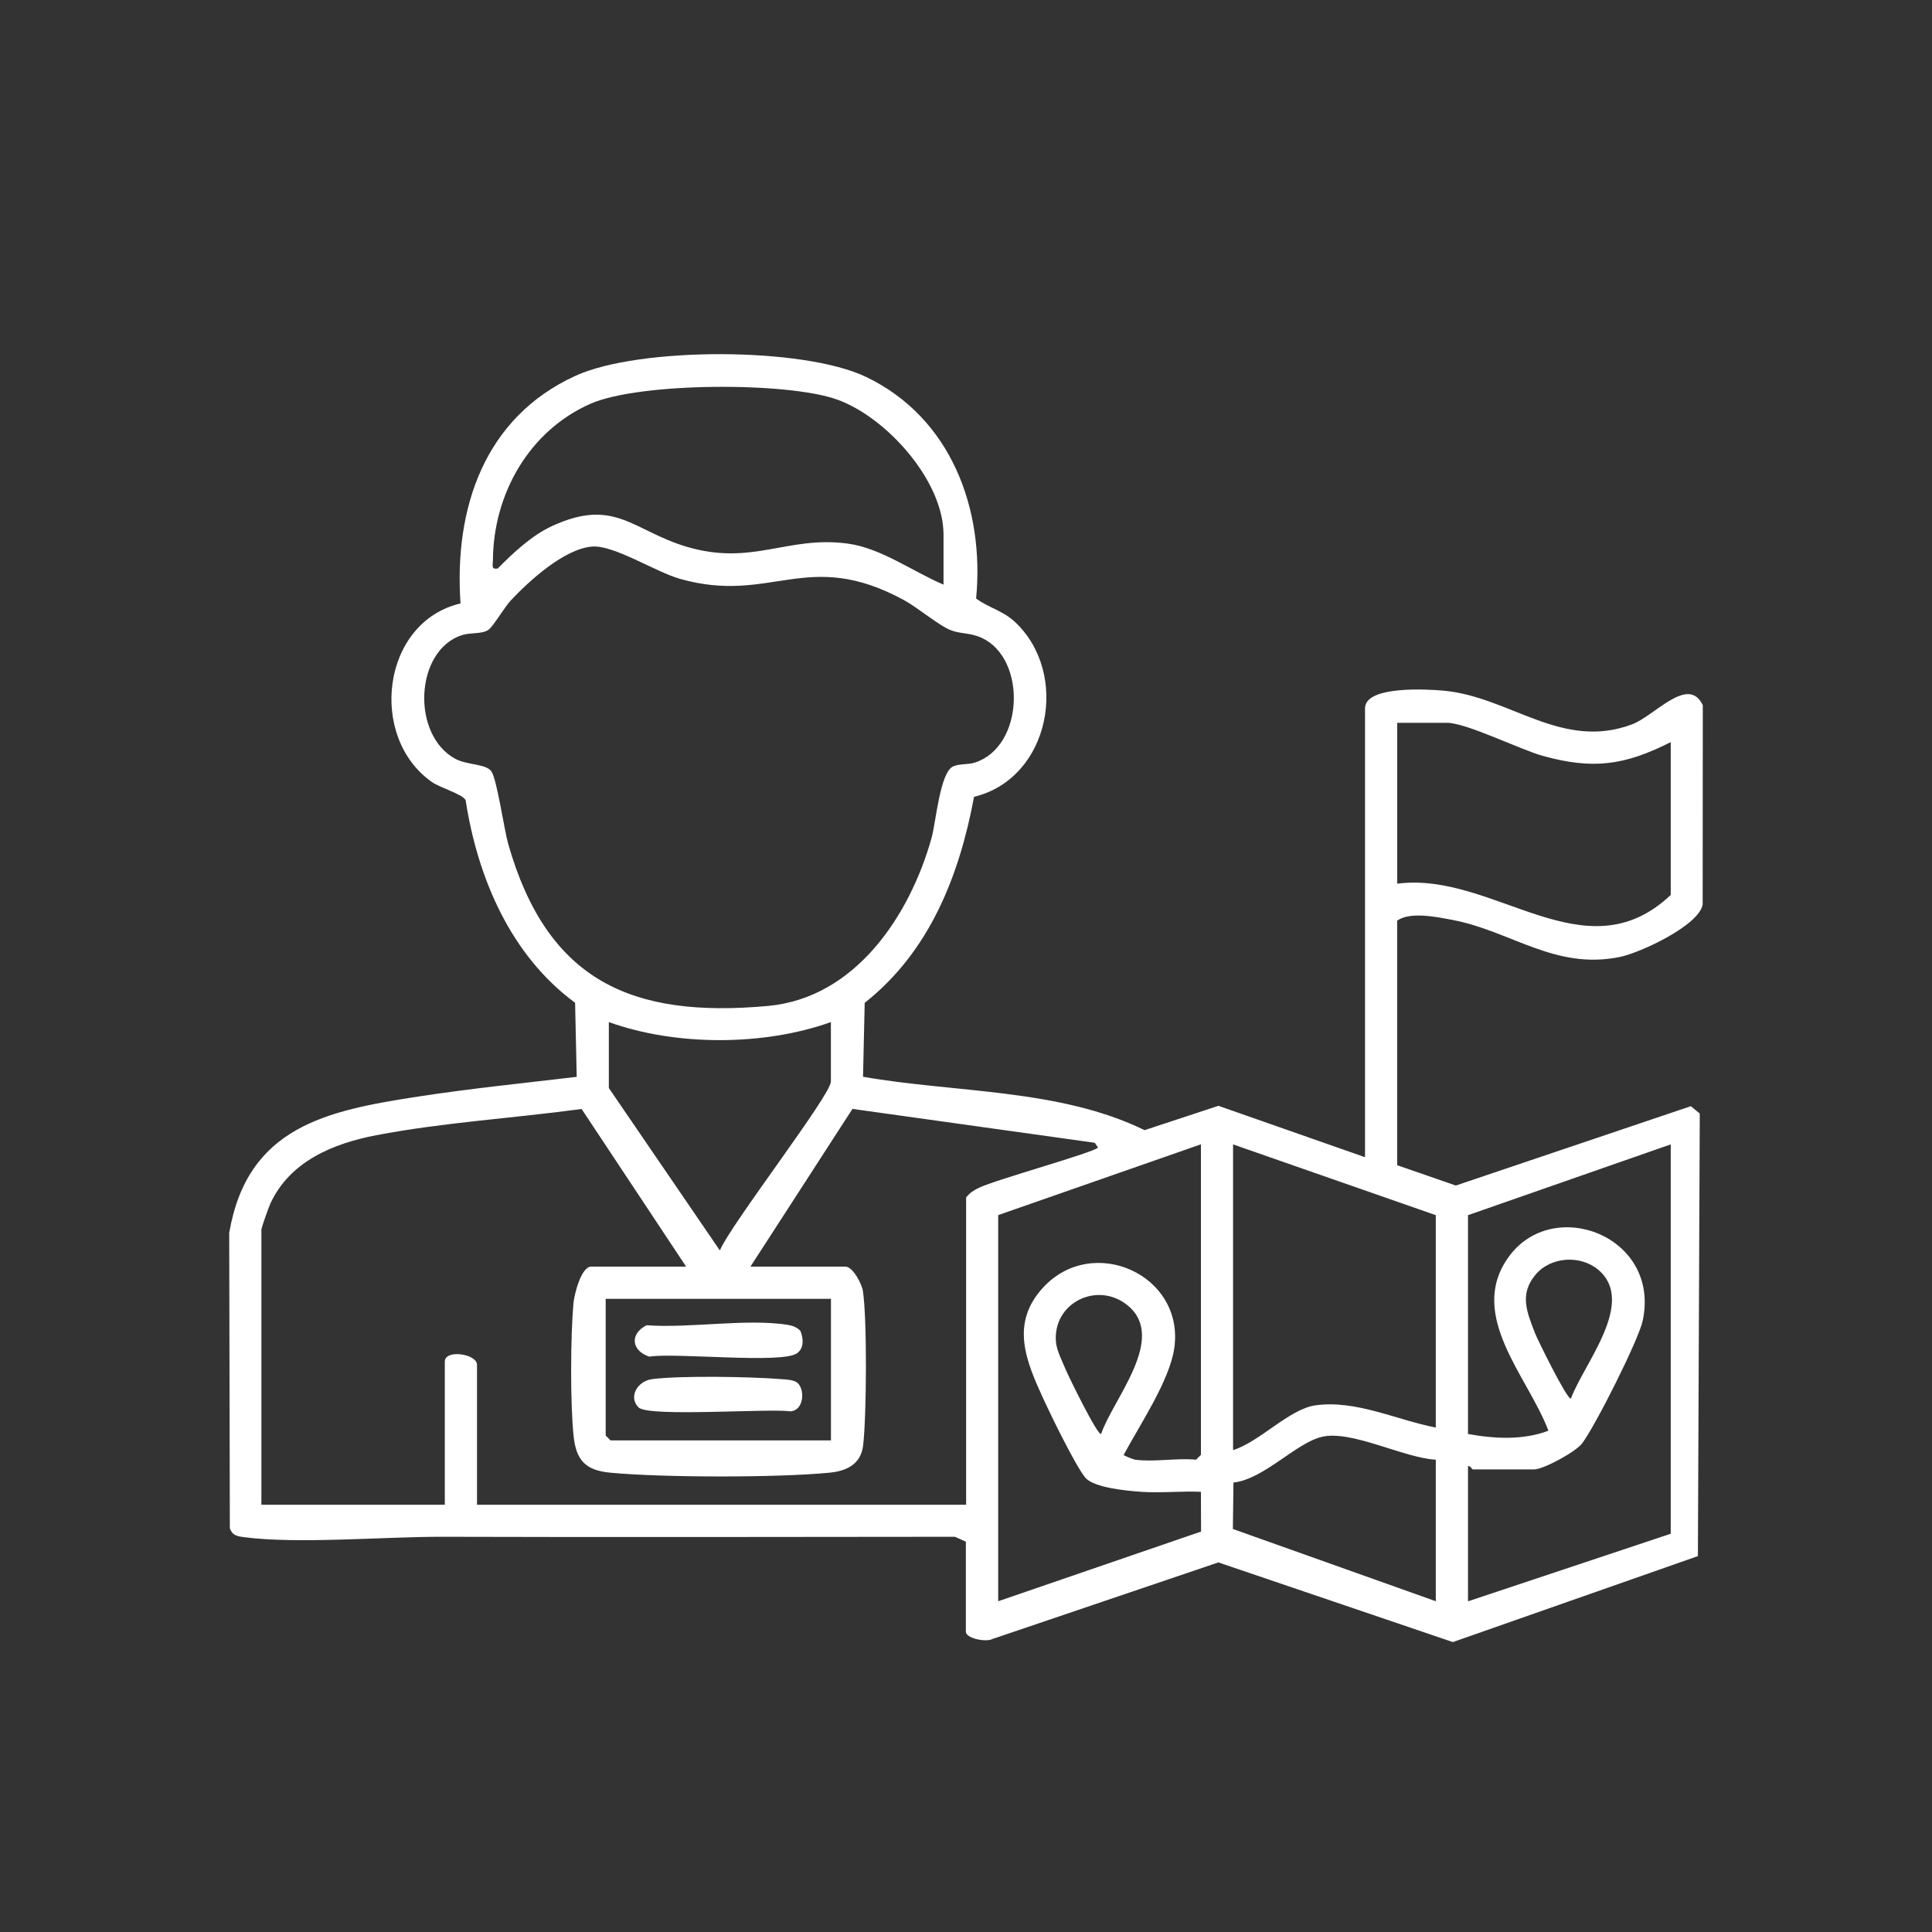 <?xml version="1.0" encoding="UTF-8"?>
<svg id="katman_1" data-name="katman 1" xmlns="http://www.w3.org/2000/svg" viewBox="0 0 300 300">
  <rect x="0" y="0" width="300" height="300" fill="#333333" stroke="none"/>
  <defs>
    <style>
      .cls-1 {
        fill: #fff;
      }
    </style>
  </defs>
  <path class="cls-1" d="M150,239.4l-1.72-.77c-26.46.02-53.15.08-79.45,0-9.06-.03-22.58,1.17-31.02.05-1.02-.14-1.75-.28-2.12-1.37l-.1-45.86c2.82-16.5,15.14-18.99,29.3-21.17,8.17-1.26,16.46-2.09,24.66-3.07l-.25-11.5c-10.02-7.38-15.14-19.41-17-31.47-.51-.94-3.94-1.91-5.21-2.79-9.95-6.94-7.88-24.85,4.42-27.75-1.03-14.79,3.71-28.89,17.86-35.35,9.83-4.49,35.36-4.52,45.14.19,13.13,6.31,18.4,20.43,17.06,34.4,1.9,1.4,4.11,1.88,5.94,3.55,8.71,8.01,5.57,24.38-6.26,27.24-2.3,12.33-6.94,24.06-16.98,31.99l-.26,11.48c14.41,2.52,30.47,1.82,43.72,8.29l11.47-3.78,22.76,7.98v-69.7c0-3.58,9.86-2.96,12.23-2.74,10.29.95,18.31,9.32,29.23,5.23,3.52-1.32,8.73-7.7,10.99-2.98l-.02,30.93c-.52,3.26-9.68,7.51-12.83,8.16-10.11,2.08-16.9-4.01-26-5.74-2.43-.46-6.59-1.34-8.61.11v37.97l9.11,3.16,36.49-12.32,1.39,1.14-.29,68.72-38.05,13.35-36.41-12.37-35.08,11.89c-.97.54-4.13-.08-4.13-1.13v-13.99ZM146.51,90.76v-7.74c0-8.39-8.88-18.23-16.5-20.97-7.75-2.79-30.74-2.69-38.31.64-9.55,4.21-15.1,14.02-15.16,24.32,0,.75-.32,1.47.76,1.26,2.37-2.42,5.31-5.15,8.41-6.58,9.76-4.51,12.55.73,20.95,3.22,10.18,3.01,15.62-1.77,24.98-.5,5.19.7,10.13,4.37,14.87,6.37ZM91.94,84.87c-4.33.35-9.77,5.32-12.64,8.38-.92.98-2.7,4-3.45,4.54-1.01.72-2.73.38-4.15.84-7.3,2.39-7.87,15.51-.98,19.21,1.83.98,4.7.74,5.57,1.92s1.97,8.99,2.64,11.35c6.08,21.19,19.13,27.04,40.34,25.09,13.58-1.25,22.02-14.06,25.38-26.08.69-2.46,1.3-10.21,3.37-11.12,1-.44,2.27-.23,3.4-.6,7.61-2.5,8.03-16.11,1.03-19.35-1.78-.82-3.22-.58-4.81-1.19-1.81-.69-5.17-3.54-7.3-4.69-15.04-8.16-20.51.72-34.7-3.27-3.85-1.08-10.31-5.3-13.71-5.03ZM259.43,115.24c-7.17,3.62-12.09,4.29-19.87,2.13-3.58-1-11.86-5.13-14.86-5.13h-7.74v24.98c15.02-1.97,29.1,14.39,42.47,1.75v-23.73ZM129.02,158.71c-10.44,3.72-24.02,3.75-34.48,0v10.24l17.24,25.22c1.59-3.91,17.24-24.12,17.24-26.22v-9.24ZM106.54,196.68l-16.23-24.48c-10.53,1.44-21.48,2.08-31.9,4.08-6.68,1.28-13.37,4.04-16.41,10.57-.27.57-1.41,3.78-1.41,4.09v42.72h28.48v-22.23c0-1.95,5-1.22,5,.5v21.73h75.95v-47.72c.55-.71,1.2-1.12,1.99-1.5,2.62-1.27,17.89-5.48,18.49-6.25l-.51-.74-37.62-5.26-15.84,24.49h14.74c1.16,0,2.55,2.67,2.72,3.78.67,4.36.57,19.41.04,23.96-.34,2.95-2.56,4-5.23,4.26-8.18.79-25.81.77-34.02,0-3.86-.36-5.33-1.92-5.72-5.77-.52-5.12-.47-15.32-.02-20.5.12-1.37,1.19-5.73,2.77-5.73h14.74ZM176.24,226.66c2.89.4,6.51-.29,9.49,0l.75-.75v-48.22l-31.48,10.99v59.96l31.5-10.82-.02-6.17c-3.05-.14-6.2.21-9.24,0-2.22-.15-7.46-.63-8.75-2.24-1.51-1.88-5.24-9.5-6.42-12.07-2.74-5.97-5.27-11.82-.08-17.43,7.71-8.33,21.94-1.97,20.36,9.38-.7,5.06-5.42,12.04-7.86,16.62-.05.12,1.56.72,1.75.75ZM222.95,188.69l-31.48-10.99v47.47c4.13-1.27,8.73-6.39,12.79-6.95,6.31-.88,12.62,2.28,18.69,3.45v-32.98ZM259.43,238.16v-60.46l-31.48,10.99v33.98c4.11.74,8.53.99,12.49-.51-3.18-8.42-12.68-17.91-6.21-26.94,6.9-9.64,23.66-3.28,20.85,9.86-.65,3.02-7.43,16.47-9.42,19.06-1,1.31-5.98,4.03-7.47,4.03h-9.49c-.15,0-.38-.63-.75-.5v20.98l31.48-10.49ZM243.93,217.17c1.97-5.37,10.2-14.96,4.26-19.99-2.77-2.35-7.39-2.06-9.75.75-2.56,3.04-1.33,5.85-.08,9.09.36.95,5.06,10.5,5.58,10.15ZM170.98,222.66c1.87-5.44,10.24-14.84,4.18-19.91-4.67-3.91-11.74-.49-11.19,5.67.12,1.33,1.06,3.13,1.59,4.42.37.89,4.91,10.2,5.42,9.81ZM129.02,201.68h-34.97v21.23l.75.75h34.23v-21.98ZM222.95,226.66c-4.9-.24-13.15-4.67-17.73-3.54-4.04.99-8.98,6.58-13.69,7.09l-.09,7.21,31.51,11.22v-21.98Z"/>
  <path class="cls-1" d="M123.9,214.79c1.11,1.11.9,4.22-1.14,4.36-3.48-.47-22.07.92-23.6-.6-1.63-1.62-.18-4.11,2.1-4.4,4.43-.57,15.4-.38,20.03,0,.78.06,2.05.09,2.61.64Z"/>
  <path class="cls-1" d="M100.4,205.78c6.67.5,15.43-1.06,21.85-.07.77.12,1.5.36,2.04.96.47,1.18.59,2.67-.54,3.47-2.36,1.67-18.96-.14-22.93.52-2.77-.92-3.09-3.53-.41-4.88Z"/>
</svg>